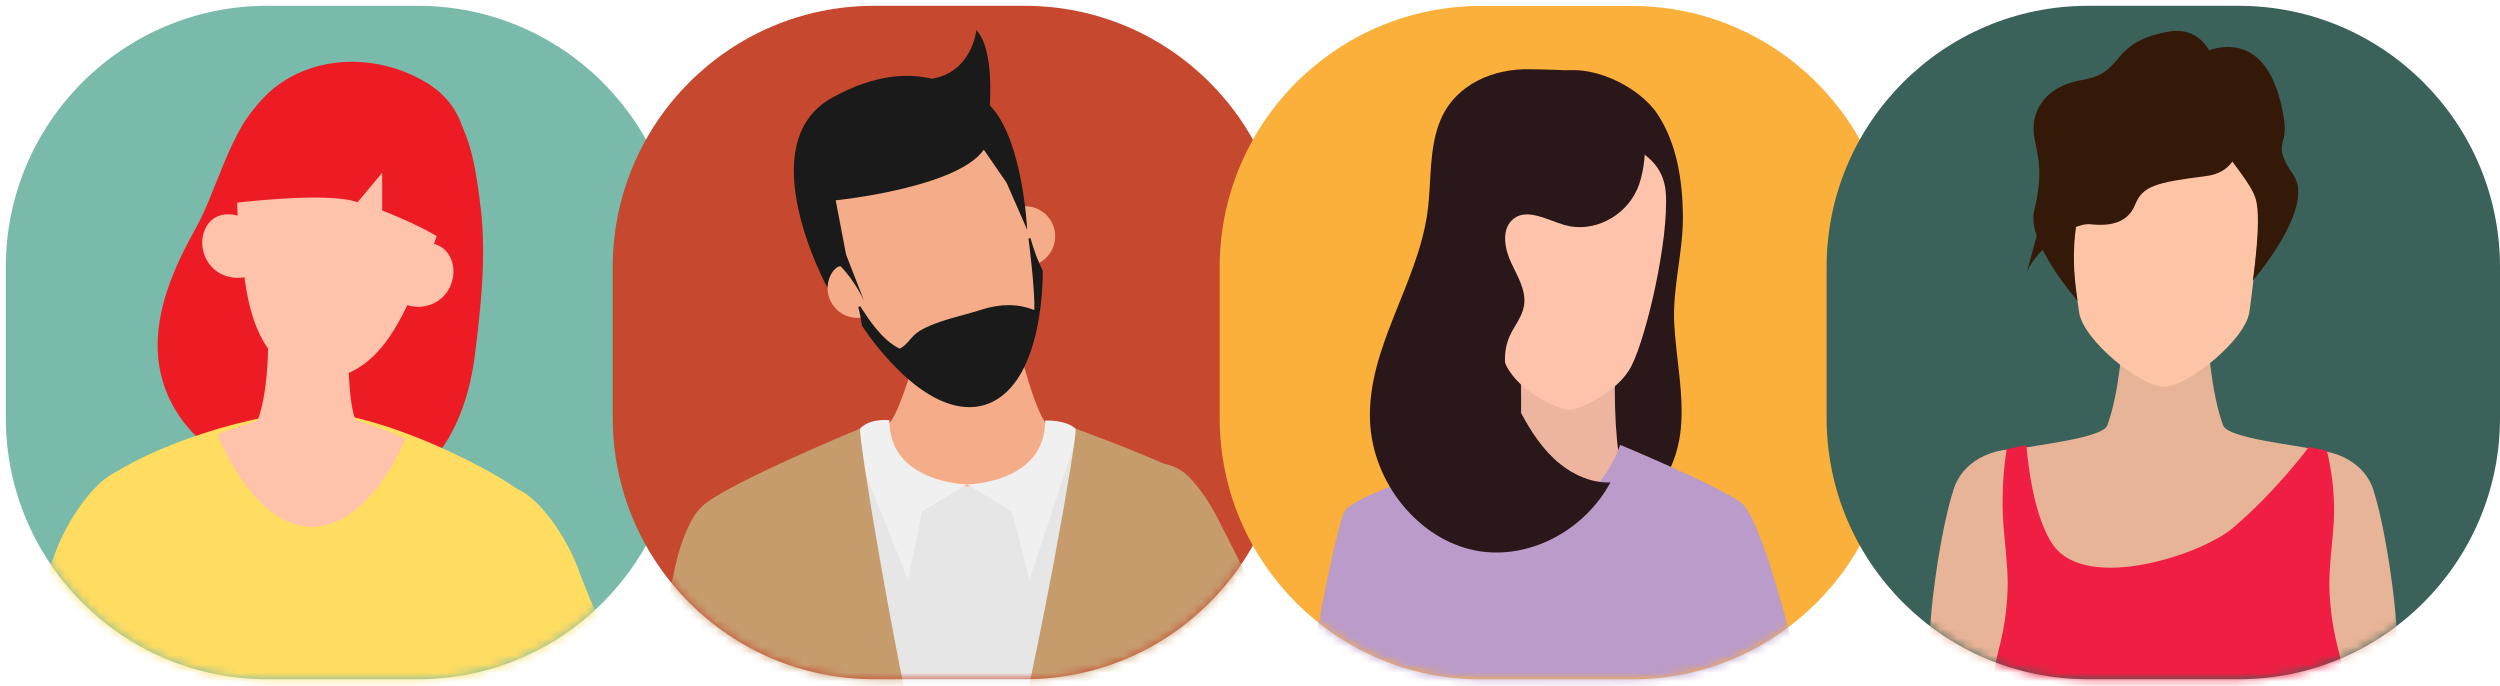 <svg width="288" height="79" viewBox="0 0 288 79" fill="none" xmlns="http://www.w3.org/2000/svg">
<path d="M48.141 78.246H30.774C14.148 78.246 0.67 64.768 0.67 48.141V30.775C0.67 14.149 14.148 0.67 30.774 0.67H48.141C64.767 0.67 78.245 14.149 78.245 30.775V48.141C78.245 64.768 64.767 78.246 48.141 78.246Z" fill="#79BAAA"/>
<mask id="mask0_612_37066" style="mask-type:luminance" maskUnits="userSpaceOnUse" x="0" y="0" width="79" height="79">
<path d="M48.141 78.246H30.774C14.148 78.246 0.67 64.768 0.67 48.141V30.775C0.67 14.149 14.148 0.67 30.774 0.67H48.141C64.767 0.67 78.245 14.149 78.245 30.775V48.141C78.245 64.768 64.767 78.246 48.141 78.246Z" fill="white"/>
</mask>
<g mask="url(#mask0_612_37066)">
<path d="M48.269 54.415C48.079 54.556 47.885 54.691 47.687 54.817C43.848 57.274 39.294 56.469 35.062 55.597C31.603 54.885 28.084 54.142 24.947 52.128C21.811 50.114 19.06 46.597 18.349 42.169C17.432 36.46 19.999 30.857 22.642 26.128C24.662 22.514 26.43 15.742 29.262 12.557C33.913 8.266 38.382 8.287 44.059 9.227C46.435 9.62 50.185 10.284 51.913 12.425C54.266 15.34 54.884 19.82 55.379 23.981C56.044 29.58 55.385 35.576 54.671 41.165C53.993 46.472 51.85 51.743 48.269 54.415Z" fill="#ED1C24"/>
<path d="M16.348 79.37H57.1C57.014 77.852 56.966 76.793 56.966 76.338C56.966 72.372 61.776 60.88 61.776 58.614C61.776 56.348 44.403 47.284 35.906 47.473C27.408 47.661 14.756 52.571 11.546 55.782C9.657 57.67 16.414 70.484 16.414 76.905C16.414 77.455 16.391 78.294 16.348 79.37Z" fill="#FFDD61"/>
<path d="M15.667 79.37C16.885 75.379 18.166 71.041 18.901 68.138C20.427 62.118 17.7 56.205 16.493 54.9C13.452 51.615 8.138 58.726 6.356 63.708C5.391 66.407 1.549 75.345 -0.191 79.37H15.667Z" fill="#FFDD61"/>
<path d="M56.847 79.37H72.362C70.443 74.912 67.495 68 66.667 65.683C64.885 60.702 59.571 53.59 56.53 56.875C55.322 58.18 52.596 64.093 54.121 70.113C54.814 72.847 55.855 76.271 56.847 79.37Z" fill="#FFDD61"/>
<path d="M25.05 50.077C25.88 49.631 29.682 48.457 29.682 48.457C31.972 42.145 30.353 29.411 30.353 29.411H40.628C40.628 29.411 39.321 43.932 40.937 48.372C40.937 48.372 45.837 49.967 46.677 50.603C46.677 50.603 42.682 60.691 35.906 60.691C29.129 60.691 25.05 50.077 25.05 50.077Z" fill="#FFC3AB"/>
<path d="M37.176 10.634C33.334 9.811 29.511 13.284 28.176 17.314C26.842 21.345 27.356 25.736 27.886 29.931C28.254 32.836 28.639 35.801 29.863 38.398C31.095 41.012 33.085 43.012 36.09 43.468C39.096 43.924 41.593 42.606 43.547 40.473C45.485 38.356 46.731 35.638 47.943 32.973C49.694 29.123 51.486 25.082 51.406 20.837C51.326 16.592 48.705 12.142 44.791 11.789L37.176 10.634Z" fill="#FFC3AB"/>
<path d="M23.322 28.401C23.275 27.992 23.291 27.576 23.373 27.172C23.526 26.427 23.907 25.712 24.512 25.251C25.572 24.444 27.119 24.57 28.291 25.202C29.539 25.875 30.458 27.019 31.363 28.104C31.341 29.745 30.186 31.267 28.651 31.798C27.311 32.261 25.734 31.952 24.668 31.018C23.913 30.356 23.435 29.398 23.322 28.401Z" fill="#FFC3AB"/>
<path d="M52.21 31.738C52.257 31.328 52.242 30.913 52.159 30.508C52.007 29.763 51.626 29.048 51.02 28.587C49.961 27.78 48.413 27.906 47.241 28.538C45.993 29.211 45.074 30.356 44.169 31.44C44.192 33.081 45.346 34.603 46.882 35.134C48.221 35.597 49.798 35.288 50.864 34.354C51.62 33.692 52.097 32.734 52.21 31.738Z" fill="#FFC3AB"/>
<path d="M26.086 23.49C26.086 23.49 37.605 21.98 41.193 23.301L44.026 19.902V24.246C44.026 24.246 49.879 26.512 51.39 28.022C51.39 28.022 58.188 14.993 49.124 9.516C40.06 4.04 26.086 7.628 26.086 23.49Z" fill="#ED1C24"/>
</g>
<path d="M118.059 78.246H100.693C84.067 78.246 70.588 64.768 70.588 48.141V30.775C70.588 14.149 84.067 0.67 100.693 0.67H118.059C134.686 0.67 148.164 14.149 148.164 30.775V48.141C148.164 64.768 134.686 78.246 118.059 78.246Z" fill="#C6482E"/>
<mask id="mask1_612_37066" style="mask-type:luminance" maskUnits="userSpaceOnUse" x="70" y="0" width="79" height="79">
<path d="M118.059 78.246H100.693C84.067 78.246 70.588 64.768 70.588 48.141V30.775C70.588 14.149 84.067 0.67 100.693 0.67H118.059C134.686 0.67 148.164 14.149 148.164 30.775V48.141C148.164 64.768 134.686 78.246 118.059 78.246Z" fill="white"/>
</mask>
<g mask="url(#mask1_612_37066)">
<path d="M132.075 58.497C133.867 57.407 133.593 54.723 131.616 54.023C125.116 51.72 127.112 51.841 120.81 49.04C119.552 48.481 117.272 40.09 117.043 38.273L106.098 38.208C105.847 40.022 103.468 48.385 102.202 48.929C95.952 51.618 90.888 54.076 84.451 56.278C82.424 56.972 82.161 59.731 84.021 60.795L112.813 77.999L132.075 58.497Z" fill="#F5AC89"/>
<path d="M103.284 25.485C103.262 25.574 103.24 25.662 103.218 25.75C103.226 25.624 103.235 25.497 103.243 25.371C103.257 25.409 103.27 25.447 103.284 25.485Z" fill="#342A33"/>
<path d="M99.504 36.55C101.375 36.157 102.573 34.321 102.18 32.449C101.786 30.578 99.95 29.38 98.079 29.774C96.208 30.167 95.01 32.003 95.403 33.874C95.797 35.746 97.633 36.944 99.504 36.55Z" fill="#F5AC89"/>
<path d="M120.16 29.999C121.695 28.858 122.014 26.689 120.874 25.155C119.733 23.62 117.564 23.3 116.03 24.441C114.495 25.582 114.176 27.75 115.316 29.285C116.457 30.82 118.626 31.139 120.16 29.999Z" fill="#F5AC89"/>
<path d="M120.009 31.209C120.009 31.209 120.297 44.415 113.41 46.537C106.506 48.615 99.4 37.468 99.4 37.468C98.707 32.077 95.42 27.473 94.727 22.082C94.784 22.09 98.686 15.731 103.479 14.233C108.287 12.816 115.251 15.877 115.3 15.834C117.722 20.7 117.586 26.343 120.009 31.209Z" fill="#F5AC89"/>
<path d="M113.534 46.618C116.354 45.702 118.387 42.741 119.414 38.055C120.186 34.534 120.124 31.239 120.123 31.206L120.123 31.18L120.111 31.157C119.574 30.079 119.116 28.86 118.709 27.431L118.484 27.473C118.488 27.521 119.249 33.353 119.151 35.722C117.278 34.967 115.26 34.96 112.989 35.697C110.869 36.386 107.955 36.916 105.973 38.103C104.901 38.745 104.647 39.659 103.65 40.167C101.645 39.216 100.141 36.883 99.087 35.269L98.879 35.36C99.065 36.105 99.198 36.8 99.286 37.482L99.289 37.508L99.303 37.53C99.321 37.558 101.117 40.357 103.736 42.865C107.222 46.202 110.578 47.509 113.443 46.647C113.474 46.637 113.504 46.627 113.534 46.618Z" fill="#1A1A1A"/>
<path d="M112.482 3.463C112.482 3.463 112 8.321 107.328 9.071C104.802 8.451 100.961 8.455 95.957 11.201C95.928 11.217 95.898 11.233 95.869 11.25C86.249 16.575 95.328 33.157 95.328 33.157C95.328 31.873 96.168 30.674 96.834 30.674C98.469 32.323 99.528 34.619 99.528 34.619L97.466 29.323L96.273 23.077C96.273 23.077 110.243 21.667 113.335 17.249L115.953 21.042L118.331 26.466C118.331 26.466 117.852 16.041 114.035 12.145C114.18 9.435 114.109 5.214 112.482 3.463Z" fill="#1A1A1A"/>
<path d="M132.336 81.059C131.895 83.686 131.461 86.946 131.063 90.316H90.63C89.193 82.424 87.792 75.156 87.672 74.535L87.666 74.505L87.653 74.478C85.782 70.594 80.928 60.2 80.932 58.771C80.932 58.691 81.071 58.214 83.79 56.726C85.364 55.863 87.561 54.792 90.32 53.541C94.226 51.771 98.175 50.133 99.427 49.619C99.346 50.381 99.65 51.4 100.759 52.281C103.849 54.736 107.453 56.033 111.182 56.033C114.878 56.033 118.75 54.759 122.379 52.348C123.189 51.81 123.868 50.752 123.748 49.694C126.655 50.971 129.664 52.571 132.801 53.997C132.841 58.478 132.682 62.862 132.801 67.341C132.923 71.921 132.342 76.477 132.336 81.059Z" fill="#E6E6E6"/>
<path d="M111.396 55.803C111.396 55.803 120.39 55.72 120.408 48.45C120.408 48.45 123.201 48.28 124.233 49.748L118.596 66.779L116.578 58.912L111.396 55.803Z" fill="#F0F0F0"/>
<path d="M111.428 55.802C111.428 55.802 102.435 55.673 102.454 48.403C102.454 48.403 99.953 48.118 98.914 49.581L98.899 52.638L104.62 66.743L106.231 58.885L111.428 55.802Z" fill="#F0F0F0"/>
<path d="M106.551 90.316H90.064C88.736 82.102 87.446 74.578 87.446 74.578C87.446 74.578 80.697 60.566 80.702 58.77C80.706 56.975 99.091 49.364 99.091 49.364C98.835 50.072 102.825 74.647 106.551 90.316Z" fill="#C69C6D"/>
<path d="M133.525 67.372C133.65 72.096 133.765 76.821 133.752 81.547C133.75 82.33 133.742 83.113 133.733 83.896C133.449 85.882 133.138 88.074 132.822 90.316H115.953C119.872 74.654 124.162 50.093 123.909 49.385C123.909 49.385 130.491 51.755 135.159 53.907C135.693 57.643 133.402 62.787 133.525 67.372Z" fill="#C69C6D"/>
<path d="M73.713 90.317C74.697 81.611 76.176 72.448 77.796 65.229C78.228 63.303 78.882 61.283 79.877 59.58C80.872 57.876 82.956 56.634 84.828 57.258L93.571 73.945C93.571 73.945 92.03 80.89 90.238 90.316L73.713 90.317Z" fill="#C69C6D"/>
<path d="M136.311 90.316C131.849 81.008 128.845 73.815 128.845 73.815L131.563 53.902C133.22 52.832 135.547 53.515 136.936 54.917C138.324 56.319 139.461 58.112 140.359 59.869C144.501 67.969 150.555 79.946 155.087 90.316H136.311Z" fill="#C69C6D"/>
</g>
<path d="M187.977 78.262H170.611C153.985 78.262 140.506 64.784 140.506 48.157V30.791C140.506 14.165 153.985 0.687 170.611 0.687H187.977C204.604 0.687 218.082 14.165 218.082 30.791V48.158C218.082 64.784 204.604 78.262 187.977 78.262Z" fill="#FBB03B"/>
<mask id="mask2_612_37066" style="mask-type:luminance" maskUnits="userSpaceOnUse" x="140" y="0" width="79" height="79">
<path d="M187.977 78.262H170.611C153.985 78.262 140.506 64.784 140.506 48.157V30.791C140.506 14.165 153.985 0.687 170.611 0.687H187.977C204.604 0.687 218.082 14.165 218.082 30.791V48.158C218.082 64.784 204.604 78.262 187.977 78.262Z" fill="white"/>
</mask>
<g mask="url(#mask2_612_37066)">
<path d="M187.521 58.569C191.17 57.549 193.264 53.354 193.634 49.35C194.003 45.347 193.09 41.325 192.872 37.299C192.65 33.211 193.913 28.983 193.871 24.892C193.829 20.801 193.183 16.538 190.954 13.166C188.726 9.794 182.961 7.189 179.294 8.364C179.294 8.364 170.418 17.397 170.177 28.527C169.936 39.658 168.407 54.256 172.675 55.857C176.943 57.458 187.521 58.569 187.521 58.569Z" fill="#291719"/>
<path d="M192.252 59.997C191.543 59.42 187.531 56.965 187.531 56.965C184.924 49.778 186.5 35.52 186.5 35.52H174.801C174.801 35.52 176.081 51.443 174.241 56.498C174.241 56.498 168.87 59.274 167.914 59.997C167.914 59.997 174.167 80.918 181.882 80.918C189.598 80.918 192.252 59.997 192.252 59.997Z" fill="#EDB59F"/>
<path d="M180.743 15.473C180.11 15.498 179.422 15.55 178.714 15.647C175.88 16.032 169.923 16.956 169.582 22.27C169.24 27.583 171.75 38.596 173.532 42.138C175.087 45.23 179.614 47.219 180.743 47.219C181.872 47.219 186.399 45.23 187.954 42.138C189.735 38.596 192.245 27.583 191.904 22.27C191.563 16.956 185.606 16.032 182.772 15.647C182.064 15.55 181.376 15.498 180.743 15.473Z" fill="#FFC3AB"/>
<path d="M186.642 51.25C186.642 51.25 197.356 55.692 200.495 57.833C203.633 59.973 209.037 84.73 209.037 84.73L149.552 84.657C149.552 84.657 153.821 59.827 155.042 58.672C157.813 56.05 174.56 51.233 174.56 51.233C174.56 51.233 176.435 57.544 180.499 57.55C184.563 57.556 186.642 51.25 186.642 51.25Z" fill="#BA9BC9"/>
<path d="M170.925 63.565C176.658 64.227 182.637 60.919 185.518 55.581C183.458 55.65 181.388 54.795 179.728 53.455C177.771 51.877 176.322 49.682 175.133 47.389C173.769 44.759 172.701 41.541 173.875 38.808C174.398 37.591 175.338 36.559 175.562 35.241C175.856 33.512 174.85 31.882 174.108 30.314C173.367 28.745 172.946 26.616 174.135 25.406C175.7 23.813 178.168 25.323 180.252 25.927C183.454 26.853 187.154 25.037 188.589 21.835C189.931 18.84 189.956 12.865 187.642 10.58C184.711 7.908 180.124 8.07 176.293 7.977C172.087 7.875 167.737 9.665 165.976 13.755C164.565 17.031 164.934 20.825 164.451 24.395C163.325 32.729 157.507 40.045 157.825 48.458C158.095 55.594 163.419 62.147 169.982 63.419C170.295 63.48 170.61 63.528 170.925 63.565Z" fill="#291719"/>
</g>
<path d="M257.896 78.246H240.529C223.903 78.246 210.425 64.768 210.425 48.141V30.775C210.425 14.149 223.903 0.67 240.529 0.67H257.896C274.522 0.67 288 14.149 288 30.775V48.141C288 64.768 274.522 78.246 257.896 78.246Z" fill="#3A615A"/>
<mask id="mask3_612_37066" style="mask-type:luminance" maskUnits="userSpaceOnUse" x="210" y="0" width="78" height="79">
<path d="M257.896 78.246H240.529C223.903 78.246 210.425 64.768 210.425 48.141V30.775C210.425 14.149 223.903 0.67 240.529 0.67H257.896C274.522 0.67 288 14.149 288 30.775V48.141C288 64.768 274.522 78.246 257.896 78.246Z" fill="white"/>
</mask>
<g mask="url(#mask3_612_37066)">
<path d="M266.343 51.738C264.765 51.286 256.656 50.507 256.107 49.014C254.709 45.213 254.399 39.589 254.399 39.589H249.432H244.466C244.466 39.589 244.155 45.213 242.757 49.014C242.208 50.507 234.1 51.286 232.522 51.738C230.944 52.191 230.61 54.023 232.257 55.993C233.904 57.963 231.34 68.192 248.943 68.192C266.547 68.192 264.961 57.963 266.608 55.993C268.255 54.023 267.921 52.191 266.343 51.738Z" fill="#E8B497"/>
<path d="M232.134 63.581C236.12 63.581 239.351 60.932 239.351 57.663C239.351 54.395 236.12 51.745 232.134 51.745C228.147 51.745 224.916 54.395 224.916 57.663C224.916 60.932 228.147 63.581 232.134 63.581Z" fill="#E8B497"/>
<path d="M266.368 63.713C270.354 63.713 273.586 61.063 273.586 57.794C273.586 54.526 270.354 51.876 266.368 51.876C262.382 51.876 259.15 54.526 259.15 57.794C259.15 61.063 262.382 63.713 266.368 63.713Z" fill="#E8B497"/>
<path d="M249.316 10.329C246.596 10.329 243.225 11.514 241.435 12.709C238.451 14.7 237.923 17.128 237.923 17.128C238.108 24.152 239.018 32.752 239.513 35.987C240.009 39.222 246.602 44.563 249.316 44.563C251.929 44.563 258.624 39.222 259.119 35.987C259.615 32.752 260.525 24.152 260.71 17.128C260.71 17.128 260.003 14.656 257.524 12.762C255.635 11.319 252.453 10.329 249.316 10.329Z" fill="#FDC4A5"/>
<path d="M256.087 13.698C256.087 13.698 256.615 2.384 249.742 3.656C242.869 4.929 244.901 8.361 239.971 9.191C235.042 10.02 233.938 13.386 234.336 15.703C234.734 18.02 235.455 19.726 234.336 24.283C233.436 27.951 239.324 34.642 239.324 34.642C239.324 34.642 237.866 26.853 240.46 21.825C243.428 16.071 256.087 13.698 256.087 13.698Z" fill="#341908"/>
<path d="M253.541 6.197C253.541 6.197 261.265 1.832 263.112 13.699C263.654 16.975 261.609 16.372 264.197 20.151C266.785 23.929 259.527 32.311 259.527 32.311C259.527 32.311 260.556 25.486 259.882 23.003C258.882 19.316 250.604 13.282 253.541 6.197Z" fill="#341908"/>
<path d="M257.573 12.202C257.573 12.202 259.914 19.566 254.088 20.293C248.261 21.02 246.819 21.475 245.974 23.565C245.13 25.656 243.152 26.088 240.839 25.838C238.526 25.588 234.113 29.157 233.436 31.575C233.436 31.575 235.149 25.111 235.963 22.656C236.777 20.202 246.449 8.475 257.573 12.202Z" fill="#341908"/>
<path d="M227.857 99.288C227.857 99.288 230.217 89.388 231.574 82.774C232.931 76.161 234.823 60.486 234.823 60.486C234.823 60.486 226.6 53.014 225.299 55.821C223.999 58.627 222.076 70.4 222.333 74.828C222.905 84.693 219.881 95.506 220.563 97.418C222.229 102.09 226.147 102.811 227.857 99.288Z" fill="#E8B497"/>
<path d="M270.567 99.209C270.567 99.209 268.207 89.309 266.85 82.696C265.493 76.082 263.601 60.408 263.601 60.408C263.601 60.408 271.824 52.936 273.125 55.742C274.425 58.548 276.348 70.322 276.091 74.749C275.519 84.614 278.543 95.427 277.861 97.339C276.195 102.011 272.277 102.732 270.567 99.209Z" fill="#E8B497"/>
<path d="M265.984 51.488C267.193 51.742 268.042 51.92 268.042 51.92C268.042 51.92 269.272 56.108 268.758 61.387C268.403 65.403 268.146 66.932 268.538 70.407C269.315 77.299 271.353 76.088 267.949 85.275C267.6 86.218 263.165 99.749 267.721 112.327C267.721 112.327 261.631 114.231 252.27 114.231C251.419 114.231 248.209 114.231 247.359 114.231C237.997 114.231 231.934 111.78 231.934 111.78C235.984 99.917 232.029 86.218 231.68 85.275C228.276 76.088 230.314 77.3 231.091 70.407C231.482 66.932 231.225 65.403 230.87 61.387C230.357 56.108 231.169 51.745 231.169 51.745C231.169 51.745 232.132 51.546 233.447 51.273C233.447 51.273 233.959 59.324 236.601 62.891C240.528 68.192 253.601 63.919 257.271 60.788C262.264 56.53 265.984 51.488 265.984 51.488Z" fill="#F01E42"/>
</g>
</svg>

